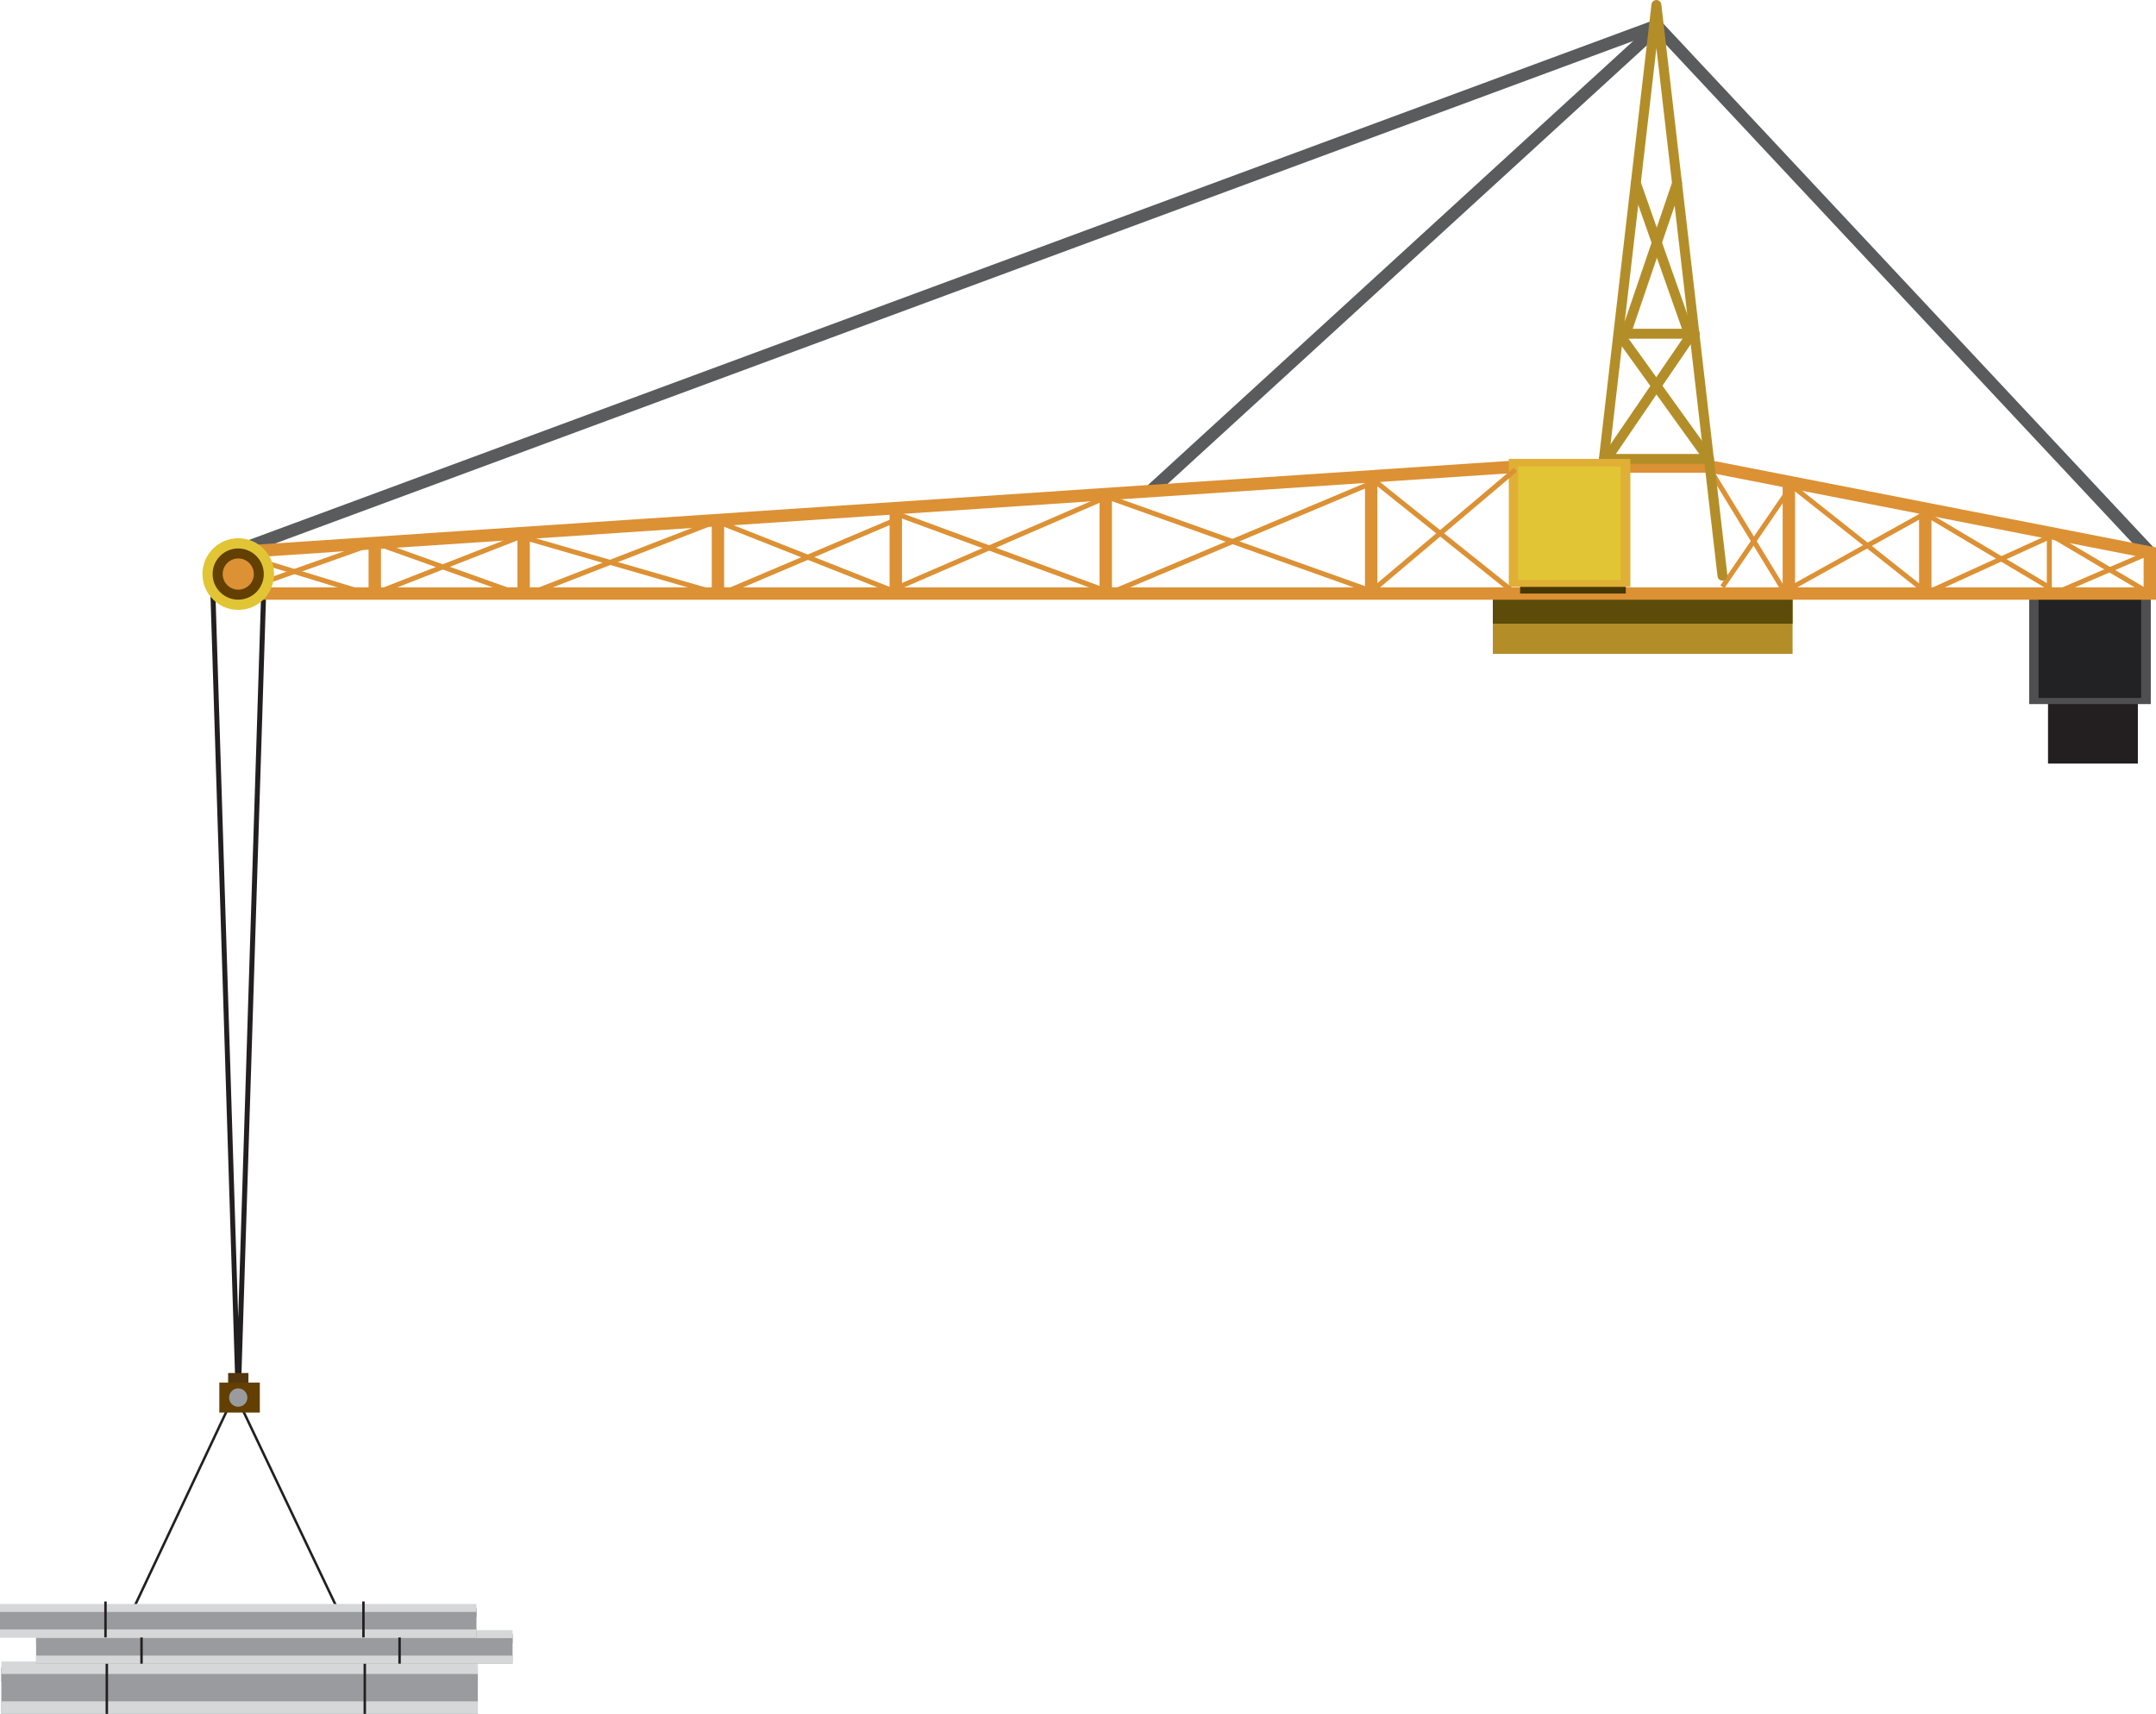 <?xml version="1.0" encoding="UTF-8"?> <svg xmlns="http://www.w3.org/2000/svg" viewBox="0 0 288.92 229.62"><defs><style> .cls-1 { fill: #dfaf36; } .cls-1, .cls-2, .cls-3, .cls-4, .cls-5, .cls-6, .cls-7, .cls-8, .cls-9, .cls-10, .cls-11, .cls-12, .cls-13, .cls-14, .cls-15 { stroke-width: 0px; } .cls-2 { fill: #5d4b0a; } .cls-3 { mix-blend-mode: multiply; } .cls-3, .cls-5 { fill: #999b9e; } .cls-4 { fill: #222224; } .cls-16 { isolation: isolate; } .cls-6 { fill: #b38e28; } .cls-7 { fill: #4f4f51; } .cls-8 { fill: #d5d7d8; } .cls-9 { fill: #473901; } .cls-10 { fill: #231f20; } .cls-11 { fill: #dc9134; } .cls-12 { fill: #53360e; } .cls-13 { fill: #e2c534; } .cls-14 { fill: #5a5b5d; } .cls-15 { fill: #633f02; } </style></defs><g class="cls-16"><g id="_Слой_2" data-name="Слой 2"><g id="Layer_1" data-name="Layer 1"><g><g><g><g><g><rect class="cls-10" x=".76" y="206.87" width="42.25" height=".33" transform="translate(-174.69 138.48) rotate(-64.74)"></rect><rect class="cls-10" x="41.02" y="185.91" width=".33" height="42.25" transform="translate(-85.04 37.85) rotate(-25.47)"></rect></g><g><rect class="cls-5" x=".18" y="223.43" width="63.85" height="6.18"></rect><rect class="cls-3" x=".18" y="223.43" width="63.85" height="1.89"></rect><rect class="cls-8" x=".18" y="227.94" width="63.85" height="1.67"></rect><rect class="cls-8" x=".18" y="222.6" width="63.85" height="1.67"></rect></g><rect class="cls-10" x="14.15" y="222.08" width=".33" height="7.54"></rect><rect class="cls-10" x="48.72" y="222.08" width=".33" height="7.54"></rect></g><g><g><rect class="cls-5" x="4.84" y="218.94" width="63.85" height="3.94"></rect><rect class="cls-3" x="4.84" y="218.94" width="63.85" height="1.21"></rect><rect class="cls-8" x="4.84" y="221.81" width="63.85" height="1.07"></rect><rect class="cls-8" x="4.84" y="218.4" width="63.85" height="1.07"></rect></g><rect class="cls-10" x="18.8" y="218.08" width=".33" height="4.81"></rect><rect class="cls-10" x="53.38" y="218.08" width=".33" height="4.81"></rect></g><g><g><rect class="cls-5" y="215.43" width="63.85" height="3.94"></rect><rect class="cls-3" y="215.43" width="63.85" height="1.21"></rect><rect class="cls-8" y="218.3" width="63.85" height="1.07"></rect><rect class="cls-8" y="214.89" width="63.85" height="1.07"></rect></g><rect class="cls-10" x="13.97" y="214.56" width=".33" height="4.81"></rect><rect class="cls-10" x="48.54" y="214.56" width=".33" height="4.81"></rect></g></g><polygon class="cls-10" points="32.26 187.12 31.59 187.12 28.16 78.32 28.83 78.3 31.92 176.58 35.02 78.68 35.69 78.7 32.26 187.12"></polygon><g><rect class="cls-12" x="30.57" y="183.95" width="2.72" height="2.05"></rect><rect class="cls-15" x="29.39" y="185.23" width="5.43" height="4.02"></rect></g><path class="cls-5" d="m33.15,187.24c0,.68-.55,1.23-1.23,1.23h0c-.68,0-1.22-.55-1.22-1.23h0c0-.68.55-1.23,1.22-1.23h0c.68,0,1.23.55,1.23,1.23h0Z"></path></g><rect class="cls-10" x="274.45" y="90.1" width="12.04" height="12.2"></rect><g><rect class="cls-7" x="271.93" y="79.02" width="16.29" height="15.31"></rect><rect class="cls-4" x="273.18" y="79.93" width="13.75" height="13.58"></rect></g><g><rect class="cls-6" x="200.05" y="79.52" width="40.17" height="8.08"></rect><rect class="cls-2" x="200.05" y="79.52" width="40.17" height="4.04"></rect><g><rect class="cls-14" x="24.85" y="37.98" width="203.09" height="1.66" transform="translate(-5.61 46.26) rotate(-20.3)"></rect><polygon class="cls-14" points="287.48 74.59 222.12 4.77 154.74 66.41 153.62 65.18 222.21 2.43 288.7 73.45 287.48 74.59"></polygon><g><rect class="cls-11" x="227.41" y="71.81" width="15.73" height=".66" transform="translate(42.71 225.37) rotate(-55.56)"></rect><rect class="cls-11" x="233.91" y="61.51" width=".67" height="19.43" transform="translate(-2.82 132.43) rotate(-31.39)"></rect></g><path class="cls-11" d="m288.92,80.35H30.32v-7.11l.77-.05,172.33-11.52,25.92.02,59.58,11.65v7.01Zm-256.94-1.66h255.28v-3.99l-58.16-11.37h-25.63l-171.49,11.47v3.89Z"></path><g><path class="cls-6" d="m230.82,77.79c-.33,0-.62-.25-.66-.59l-8.19-70.76-8.19,70.76c-.04.37-.37.63-.74.59-.37-.04-.63-.37-.58-.74L221.31.59c.04-.33.32-.59.66-.59s.62.25.66.59l8.85,76.46c.04.36-.22.69-.58.74-.03,0-.05,0-.08,0Z"></path><path class="cls-6" d="m229.01,62.15h-14.08c-.37,0-.67-.3-.67-.66s.3-.67.67-.67h14.08c.37,0,.66.3.66.67s-.3.66-.66.66Z"></path><path class="cls-6" d="m227.13,45.38h-9.94c-.37,0-.67-.3-.67-.66s.3-.67.67-.67h9.94c.37,0,.66.3.66.67s-.3.66-.66.66Z"></path><path class="cls-6" d="m217.86,45.38c-.07,0-.14-.01-.21-.04-.35-.12-.53-.5-.41-.84l6.88-20.19c.12-.35.5-.53.84-.42.35.12.53.5.42.84l-6.88,20.19c-.09.28-.35.45-.63.45Z"></path><path class="cls-6" d="m226.34,45.38c-.27,0-.53-.17-.63-.44l-7.13-20.19c-.12-.35.06-.73.41-.85.35-.12.73.06.85.41l7.12,20.19c.12.35-.06.73-.41.85-.07.03-.15.04-.22.04Z"></path><path class="cls-6" d="m229.01,62.15c-.21,0-.41-.1-.54-.28l-11.82-16.43c-.21-.3-.15-.71.15-.93.3-.21.71-.15.93.15l11.82,16.43c.21.3.15.71-.15.93-.12.08-.25.13-.39.13Z"></path><path class="cls-6" d="m215.28,62.15c-.13,0-.26-.04-.37-.12-.3-.21-.38-.62-.17-.92l11.05-16.19c.21-.3.62-.38.92-.17.3.21.38.62.17.92l-11.05,16.19c-.13.19-.34.29-.55.29Z"></path></g><rect class="cls-9" x="203.71" y="77.09" width="14.16" height="2.43"></rect><g><rect class="cls-1" x="202.19" y="61.48" width="16.29" height="17.15"></rect><rect class="cls-13" x="203.44" y="62.5" width="13.75" height="15.21"></rect></g><rect class="cls-11" x="49.39" y="72.74" width="1.66" height="6.23"></rect><rect class="cls-11" x="69.34" y="71.01" width="1.66" height="7.96"></rect><rect class="cls-11" x="95.38" y="69.64" width="1.66" height="9.33"></rect><rect class="cls-11" x="147.35" y="66.16" width="1.66" height="12.81"></rect><rect class="cls-11" x="182.92" y="63.82" width="1.66" height="15.16"></rect><rect class="cls-11" x="238.89" y="64.36" width="1.66" height="15.15"></rect><rect class="cls-11" x="257.17" y="68.14" width="1.66" height="11.38"></rect><g><polygon class="cls-11" points="258.14 79.82 257.86 79.22 274.49 71.64 274.76 72.24 258.14 79.82"></polygon><polygon class="cls-11" points="274.96 79.29 257.83 69.1 258.17 68.53 274.29 78.12 274.29 71.94 274.96 71.94 274.96 79.29"></polygon></g><rect class="cls-11" x="281.36" y="68.29" width=".67" height="14.88" transform="translate(73.04 279.56) rotate(-59.38)"></rect><rect class="cls-11" x="274.72" y="76.44" width="13.93" height=".66" transform="translate(-7.43 117.43) rotate(-23.25)"></rect><g><rect class="cls-11" x="248.61" y="60.94" width=".66" height="22.26" transform="translate(37.94 222.54) rotate(-51.64)"></rect><rect class="cls-11" x="238.4" y="73.56" width="20.92" height=".66" transform="translate(-4.57 130.16) rotate(-29.06)"></rect></g><rect class="cls-11" x="165.58" y="54.46" width=".66" height="36.7" transform="translate(41.65 204.67) rotate(-70.39)"></rect><rect class="cls-11" x="147.14" y="71.8" width="38.11" height=".67" transform="translate(-14.97 70.06) rotate(-22.81)"></rect><rect class="cls-11" x="193.26" y="59.81" width=".67" height="24.27" transform="translate(16.49 178.19) rotate(-51.35)"></rect><rect class="cls-11" x="181.18" y="70.62" width="24.83" height=".67" transform="translate(-.06 141.74) rotate(-40.21)"></rect><rect class="cls-11" x="133.5" y="59.19" width=".67" height="29.4" transform="translate(18.27 173.97) rotate(-69.8)"></rect><rect class="cls-11" x="118.43" y="72.48" width="31.03" height=".66" transform="translate(-17.9 59.18) rotate(-23.4)"></rect><rect class="cls-11" x="107.65" y="62.47" width=".66" height="24.13" transform="translate(-1.02 147.58) rotate(-68.44)"></rect><rect class="cls-11" x="119.21" y="68.14" width="1.66" height="11.38"></rect><polygon class="cls-11" points="96.9 79.83 96.64 79.21 119.91 69.34 120.17 69.95 96.9 79.83"></polygon><rect class="cls-11" x="83.11" y="62.53" width=".66" height="26.59" transform="translate(-12.58 134.92) rotate(-73.87)"></rect><rect class="cls-11" x="70.11" y="74.46" width="26.13" height=".67" transform="translate(-21.43 35.18) rotate(-21.22)"></rect><rect class="cls-11" x="59.61" y="66.19" width=".66" height="19.94" transform="translate(-31.94 107.02) rotate(-70.36)"></rect><polygon class="cls-11" points="50.34 79.83 50.1 79.21 70.55 71.21 70.79 71.83 50.34 79.83"></polygon><rect class="cls-11" x="40.21" y="68" width=".67" height="17.82" transform="translate(-44.87 93.18) rotate(-72.99)"></rect><rect class="cls-11" x="30.56" y="75.8" width="20.24" height=".66" transform="translate(-23.11 17.98) rotate(-19.53)"></rect></g></g><g><path class="cls-13" d="m36.73,76.91c0,2.65-2.15,4.8-4.8,4.8s-4.8-2.15-4.8-4.8,2.15-4.8,4.8-4.8,4.8,2.15,4.8,4.8Z"></path><path class="cls-15" d="m35.35,76.91c0,1.89-1.54,3.43-3.43,3.43s-3.43-1.54-3.43-3.43,1.54-3.43,3.43-3.43,3.43,1.54,3.43,3.43Z"></path><path class="cls-11" d="m34.02,76.91c0,1.16-.94,2.09-2.09,2.09s-2.09-.94-2.09-2.09.94-2.09,2.09-2.09,2.09.94,2.09,2.09Z"></path></g></g></g></g></g></svg> 